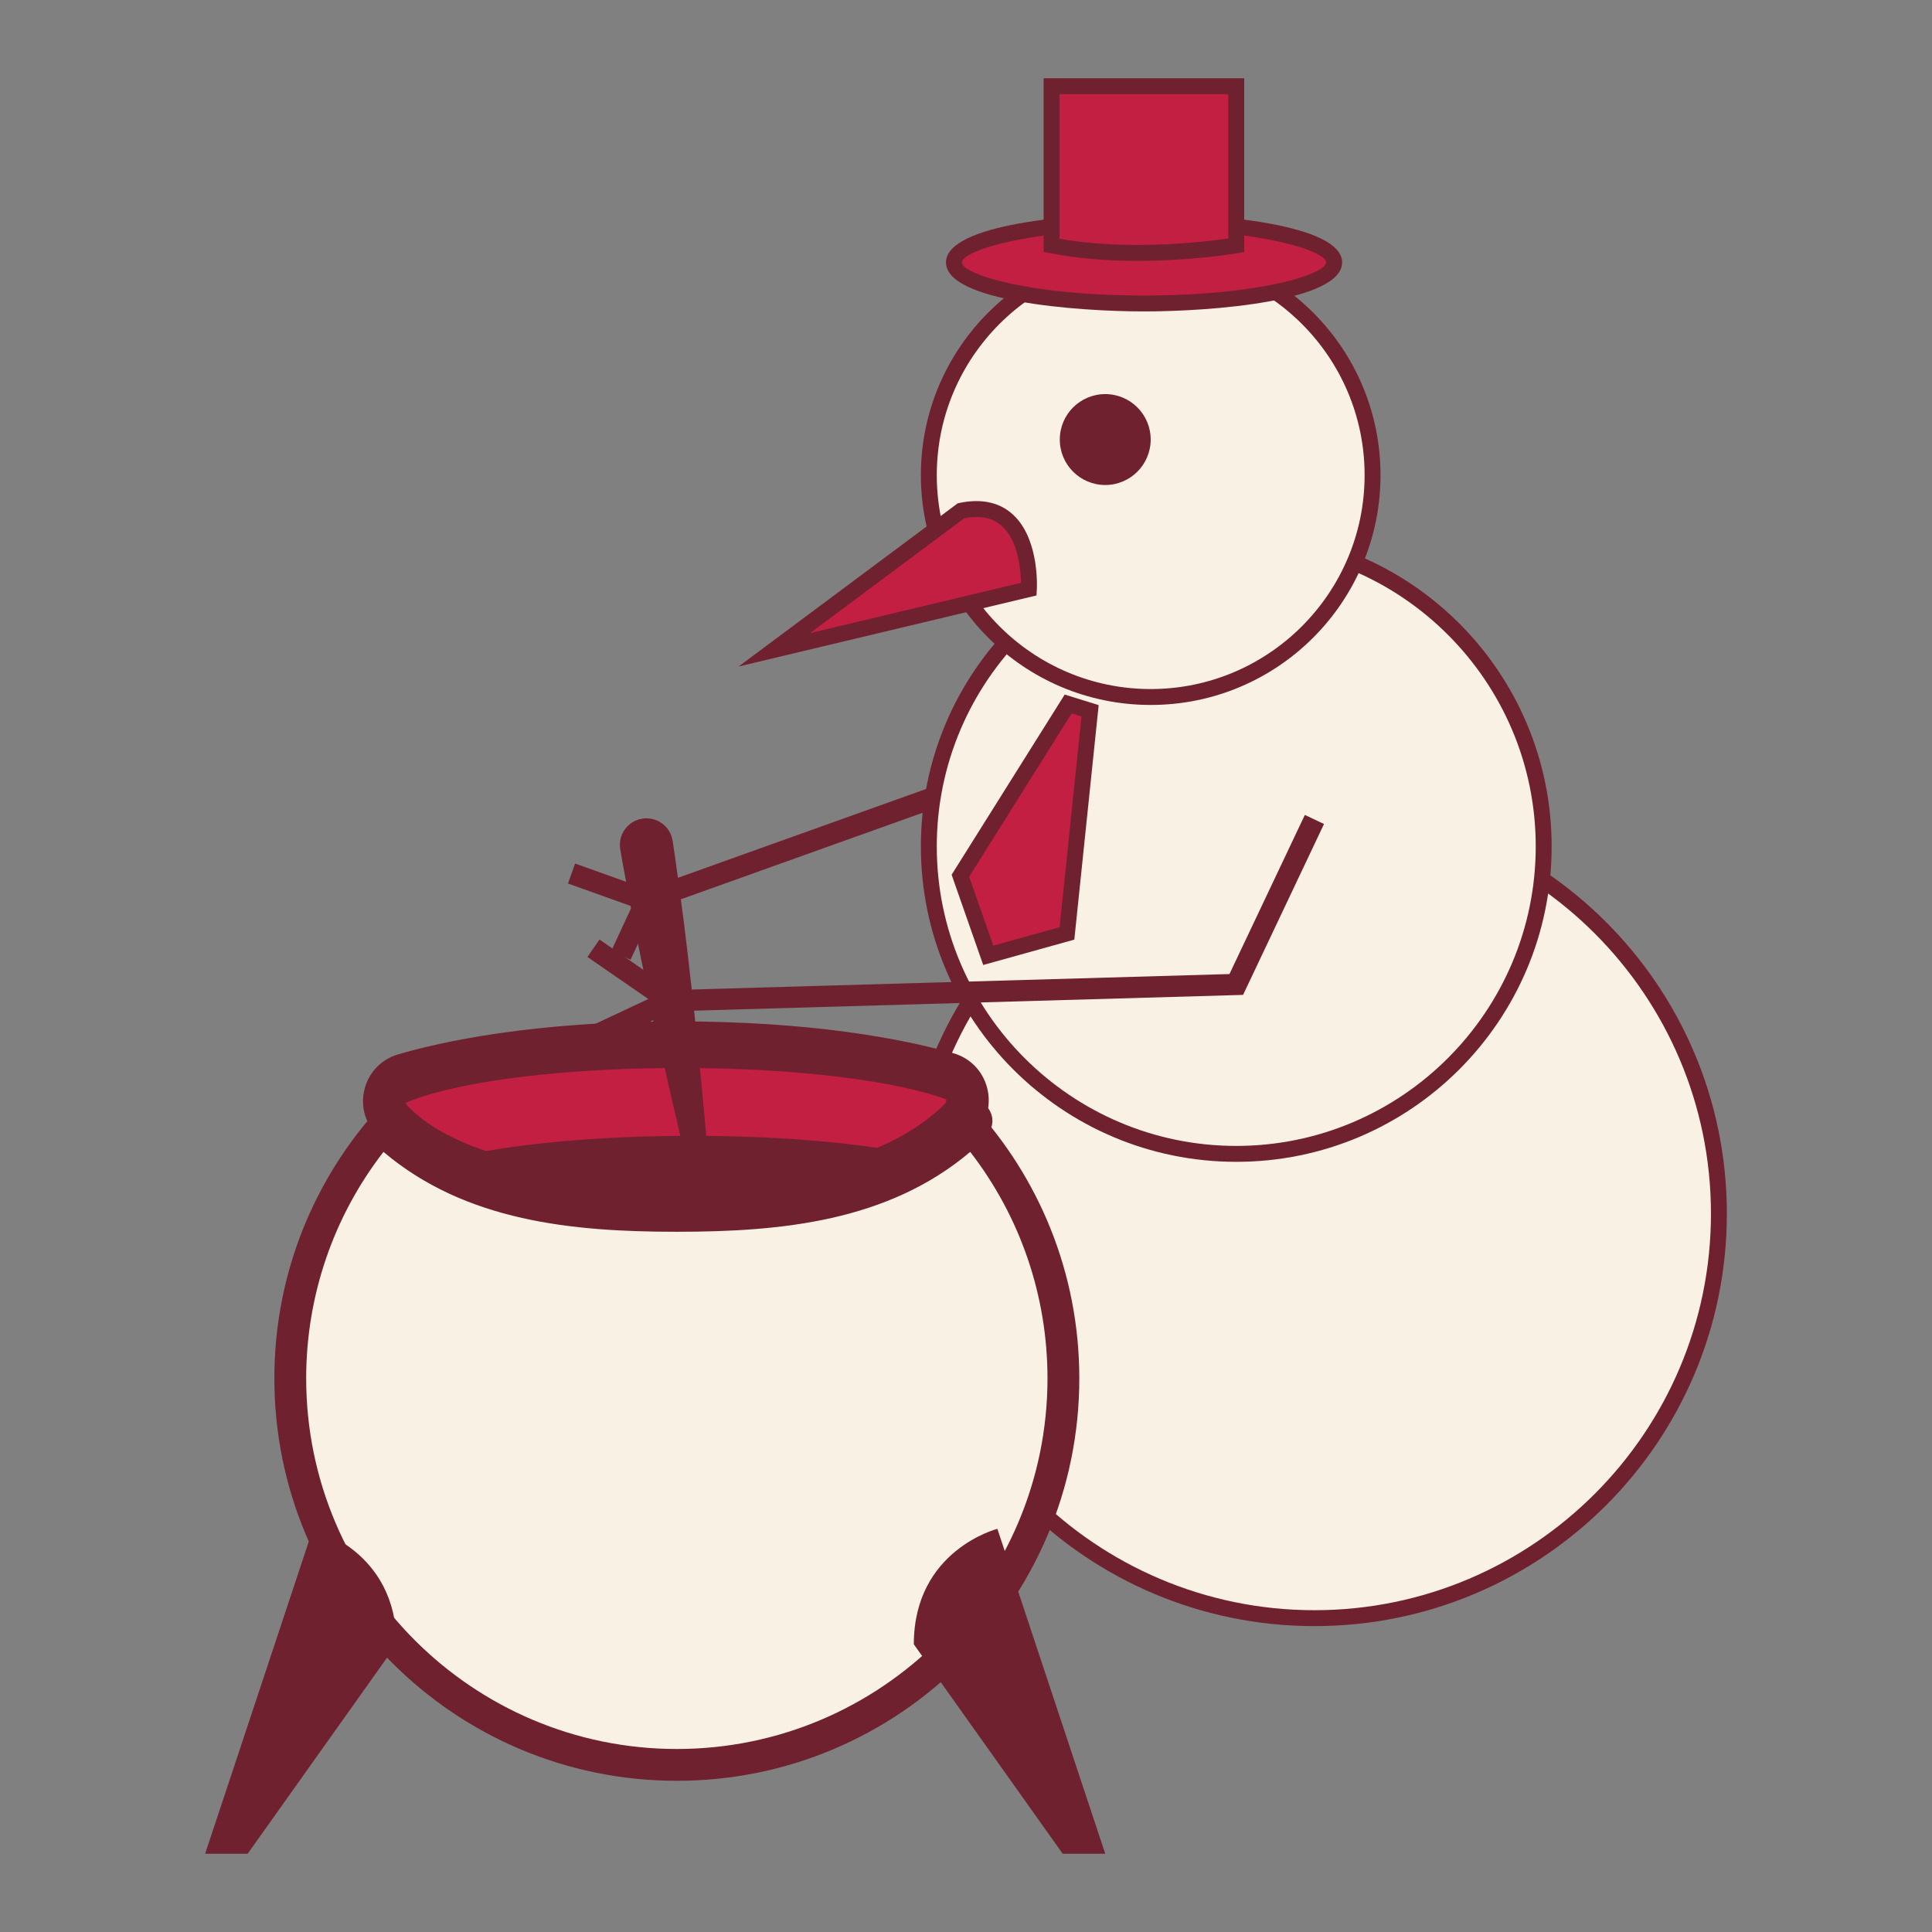 <svg xmlns="http://www.w3.org/2000/svg" xmlns:xlink="http://www.w3.org/1999/xlink" id="Layer_1" x="0px" y="0px" width="600px" height="600px" viewBox="0 0 600 600" xml:space="preserve">
<rect x="0" y="0" width="600" height="600" fill="#808080" stroke="none"/>
<g>
	<g>
		<g>
			<path fill="#FAF1E5" d="M408.208,502.533c-69.267,0-125.622-56.35-125.622-125.613c0-69.268,56.355-125.621,125.622-125.621     c69.263,0,125.613,56.354,125.613,125.621C533.821,446.184,477.471,502.533,408.208,502.533z"></path>
		</g>
		<g>
			<path fill="#70212F" d="M408.208,253.77c67.901,0,123.144,55.244,123.144,123.15c0,67.902-55.242,123.143-123.144,123.143     c-67.906,0-123.15-55.24-123.15-123.143C285.058,309.014,340.302,253.77,408.208,253.77 M408.208,248.828     c-70.747,0-128.092,57.346-128.092,128.092c0,70.734,57.345,128.084,128.092,128.084c70.739,0,128.084-57.35,128.084-128.084     C536.292,306.174,478.947,248.828,408.208,248.828L408.208,248.828z"></path>
		</g>
	</g>
	<g>
		<polygon fill="#70212F" points="200.761,283.108 176.387,274.384 178.606,268.181 200.761,276.108 295.541,242.182     297.761,248.385   "></polygon>
	</g>
	<g>
		<g>
			<path fill="#FAF1E5" d="M383.933,358.346c-52.647,0-95.478-42.83-95.478-95.479c0-52.643,42.831-95.472,95.478-95.472     c52.645,0,95.472,42.829,95.472,95.472C479.404,315.516,436.577,358.346,383.933,358.346z"></path>
		</g>
		<g>
			<path fill="#70212F" d="M383.933,169.866c51.281,0,93.001,41.72,93.001,93.001c0,51.283-41.72,93.008-93.001,93.008     c-51.284,0-93.008-41.725-93.008-93.008C290.925,211.586,332.648,169.866,383.933,169.866 M383.933,164.925     c-54.103,0-97.949,43.847-97.949,97.942s43.846,97.949,97.949,97.949c54.096,0,97.942-43.854,97.942-97.949     S438.028,164.925,383.933,164.925L383.933,164.925z"></path>
		</g>
	</g>
	<g>
		<g>
			<path fill="#FAF1E5" d="M357.354,216.46c-37.991,0-68.9-30.911-68.9-68.906c0-37.992,30.909-68.9,68.9-68.9     c37.995,0,68.906,30.908,68.906,68.9C426.261,185.549,395.35,216.46,357.354,216.46z"></path>
		</g>
		<g>
			<path fill="#70212F" d="M357.354,81.124c36.631,0,66.436,29.801,66.436,66.43c0,36.634-29.805,66.436-66.436,66.436     s-66.43-29.802-66.43-66.436C290.925,110.925,320.724,81.124,357.354,81.124 M357.354,76.183     c-39.42,0-71.371,31.957-71.371,71.371c0,39.42,31.951,71.377,71.371,71.377s71.377-31.957,71.377-71.377     C428.731,108.14,396.774,76.183,357.354,76.183L357.354,76.183z"></path>
		</g>
	</g>
	<g>
		<path fill="#C31F42" d="M298.453,158.62l-57.976,43.183l79.053-18.851C319.53,182.952,321.242,153.82,298.453,158.62z"></path>
		<path fill="#70212F" d="M229.379,206.989l68.035-50.673l0.53-0.116c7.338-1.537,13.28-0.02,17.48,4.437    c7.345,7.788,6.608,21.865,6.572,22.461l-0.109,1.83L229.379,206.989z M299.482,160.933l-47.906,35.686l65.506-15.622    c-0.064-3.702-0.73-12.186-5.264-16.979C308.895,160.923,304.838,159.926,299.482,160.933z"></path>
	</g>
	<g>
		<path fill="#70212F" d="M357.354,136.507c0,7.791-6.318,14.115-14.11,14.115c-7.803,0-14.115-6.324-14.115-14.115    c0-7.798,6.312-14.116,14.115-14.116C351.036,122.391,357.354,128.709,357.354,136.507z"></path>
	</g>
	<g>
		<polygon fill="#70212F" points="206.944,314.117 182.432,297.201 186.176,291.777 208.913,307.471 381.818,302.5 405.231,253.081     411.183,255.899 386.046,308.973   "></polygon>
	</g>
	<g>
		<polygon fill="#C31F42" points="338.536,220.738 331.355,289.876 306.913,296.684 298.26,271.965 331.734,218.621   "></polygon>
		<path fill="#70212F" d="M305.347,299.685l-9.812-28.025l35.119-55.962l10.548,3.284l-7.563,72.825L305.347,299.685z     M300.984,272.271l7.496,21.411l20.591-5.735l6.798-65.452l-3.053-0.948L300.984,272.271z"></path>
	</g>
	<g>
		<polygon fill="#70212F" points="206.156,330.162 199.793,328.457 202.917,316.783 185.703,324.861 182.904,318.896     212.941,304.803   "></polygon>
	</g>
	<g>
		<polygon fill="#70212F" points="195.817,298.07 189.84,295.297 197.773,278.221 203.75,280.994   "></polygon>
	</g>
	<g>
		<path fill="#C31F42" d="M305.735,348.078c0,10.428-42.289,18.875-94.448,18.875c-52.152,0-94.436-8.447-94.436-18.875    c0-10.418,42.283-18.865,94.436-18.865C263.446,329.213,305.735,337.66,305.735,348.078z"></path>
		<path fill="#70212F" d="M211.287,369.424c-38.954,0-96.906-5.684-96.906-21.346c0-15.654,57.953-21.336,96.906-21.336    c38.96,0,96.92,5.682,96.92,21.336C308.207,363.74,250.248,369.424,211.287,369.424z M211.287,331.684    c-56.978,0-91.965,9.549-91.965,16.395c0,6.852,34.988,16.404,91.965,16.404c56.987,0,91.979-9.553,91.979-16.404    C303.266,341.232,268.274,331.684,211.287,331.684z"></path>
	</g>
	<g>
		<path fill="#70212F" d="M312.742,369.85c0,10.809-43.847,19.564-97.942,19.564s-97.948-8.756-97.948-19.564    s43.853-19.572,97.948-19.572S312.742,359.041,312.742,369.85z"></path>
		<path fill="#C31F42" d="M214.8,391.885c-40.366,0-100.419-5.867-100.419-22.035c0-16.172,60.053-22.043,100.419-22.043    c40.363,0,100.413,5.871,100.413,22.043C315.213,386.018,255.163,391.885,214.8,391.885z M214.8,352.748    c-59.156,0-95.478,9.959-95.478,17.102c0,7.137,36.322,17.094,95.478,17.094c59.149,0,95.472-9.957,95.472-17.094    C310.271,362.707,273.949,352.748,214.8,352.748z"></path>
	</g>
	<g>
		<g>
			<path fill="#FAF1E5" d="M210.2,548.105c-66.197,0-120.055-53.855-120.055-120.051c0-28.51,10.04-55.824,28.38-77.482     c24.792,23.645,58.622,27.023,91.675,27.023c33.051,0,66.876-3.381,91.669-27.023c18.34,21.65,28.379,48.967,28.379,77.482     C330.248,494.25,276.394,548.105,210.2,548.105z"></path>
		</g>
		<g>
			<path fill="#70212F" d="M301.307,357.729c15.54,20.08,24.001,44.695,24.001,70.326c0,63.471-51.638,115.109-115.108,115.109     c-63.473,0-115.114-51.639-115.114-115.109c0-25.625,8.46-50.24,24.004-70.326c25.533,21.6,58.708,24.809,91.109,24.809     C242.597,382.537,275.77,379.328,301.307,357.729 M302.062,343.334c-22.834,24.746-55.531,29.32-91.863,29.32     s-69.035-4.574-91.868-29.32c-20.556,22.268-33.128,52.025-33.128,84.721c0,69.029,55.961,124.99,124.996,124.99     c69.029,0,124.991-55.961,124.991-124.99C335.19,395.359,322.625,365.602,302.062,343.334L302.062,343.334z"></path>
		</g>
	</g>
	<g>
		<path fill="#70212F" d="M283.796,510.654l46.234,65.039h13.214l-33.5-100.902C309.744,474.791,283.796,481.398,283.796,510.654z"></path>
	</g>
	<g>
		<path fill="#70212F" d="M123.15,510.654l-46.233,65.039H63.708l33.495-100.902C97.203,474.791,123.15,481.398,123.15,510.654z"></path>
	</g>
	<g>
		<path fill="#70212F" d="M208.891,261.136c0,0,0.264,1.725,0.72,4.742c0.412,3.024,1.004,7.348,1.711,12.533    c1.451,10.368,3.021,24.249,4.521,38.144c0.694,6.955,1.393,13.91,2.042,20.43c0.598,6.527,1.158,12.623,1.637,17.848    c0.248,2.609,0.257,5.037,0.26,7.189c-0.042,2.162-0.167,4.057-0.337,5.633c-0.335,3.143-0.875,5-0.875,5s-1.097-1.59-2.403-4.473    c-0.663-1.438-1.376-3.199-2.097-5.236c-0.676-2.043-1.432-4.352-2.017-6.906c-1.19-5.109-2.58-11.07-4.066-17.455    c-1.438-6.393-2.966-13.215-4.498-20.035c-2.953-13.656-5.835-27.328-7.724-37.625c-0.962-5.145-1.762-9.433-2.322-12.434    c-0.515-3.008-0.811-4.729-0.811-4.729c-0.772-4.48,2.239-8.74,6.724-9.509c4.481-0.769,8.741,2.239,9.509,6.724    C208.871,261.014,208.884,261.095,208.891,261.136z"></path>
	</g>
	<g>
		<path fill="#C31F42" d="M414.332,81.503c0,7.039-26.437,12.74-59.043,12.74c-32.6,0-59.037-5.701-59.037-12.74    c0-7.031,26.437-12.738,59.037-12.738C387.896,68.765,414.332,74.472,414.332,81.503z"></path>
		<path fill="#70212F" d="M355.289,96.713c-21.273,0-61.507-3.178-61.507-15.21c0-12.03,40.234-15.209,61.507-15.209    c21.277,0,61.514,3.179,61.514,15.209C416.803,93.535,376.566,96.713,355.289,96.713z M355.289,71.235    c-36.599,0-56.566,6.781-56.566,10.268c0,3.488,19.967,10.269,56.566,10.269c36.604,0,56.573-6.78,56.573-10.269    C411.862,78.017,391.894,71.235,355.289,71.235z"></path>
	</g>
	<g>
		<path fill="#C31F42" d="M383.933,76.183c0,0-30.664,5.32-57.357,0V26.777h57.357V76.183z"></path>
		<path fill="#70212F" d="M353.311,81.018c-10.03,0-19.188-0.811-27.219-2.412l-1.987-0.396V24.307h62.299v53.954l-2.05,0.354    C383.791,78.715,370.318,81.018,353.311,81.018z M329.046,74.137c7.231,1.287,15.383,1.939,24.265,1.939    c12.791,0,23.761-1.373,28.151-2.01V29.248h-52.416V74.137z"></path>
	</g>
	<g>
		<path fill="#70212F" d="M217.521,379.242c-62.675,0-89.398-14.709-100.776-27.045c-3.561-3.863-4.851-9.195-3.452-14.27    c1.399-5.064,5.234-8.977,10.262-10.459c13.067-3.838,41.685-10.273,86.645-10.273c41.691,0,69.656,5.361,85.773,9.859    c5.234,1.461,9.19,5.479,10.58,10.75c1.373,5.209-0.067,10.582-3.848,14.371C290.372,364.525,265.585,379.242,217.521,379.242z     M210.2,330.371c-43.309,0-70.543,6.1-82.922,9.736c-0.865,0.258-1.177,0.941-1.284,1.326c-0.106,0.389-0.193,1.146,0.438,1.83    c7.852,8.516,30.133,22.803,91.09,22.803c45.844,0,67.205-14.535,75.858-23.197c0.576-0.58,0.553-1.248,0.431-1.705    c-0.109-0.416-0.434-1.152-1.376-1.416C279.885,336.246,252.521,330.371,210.2,330.371z"></path>
	</g>
</g>
</svg>